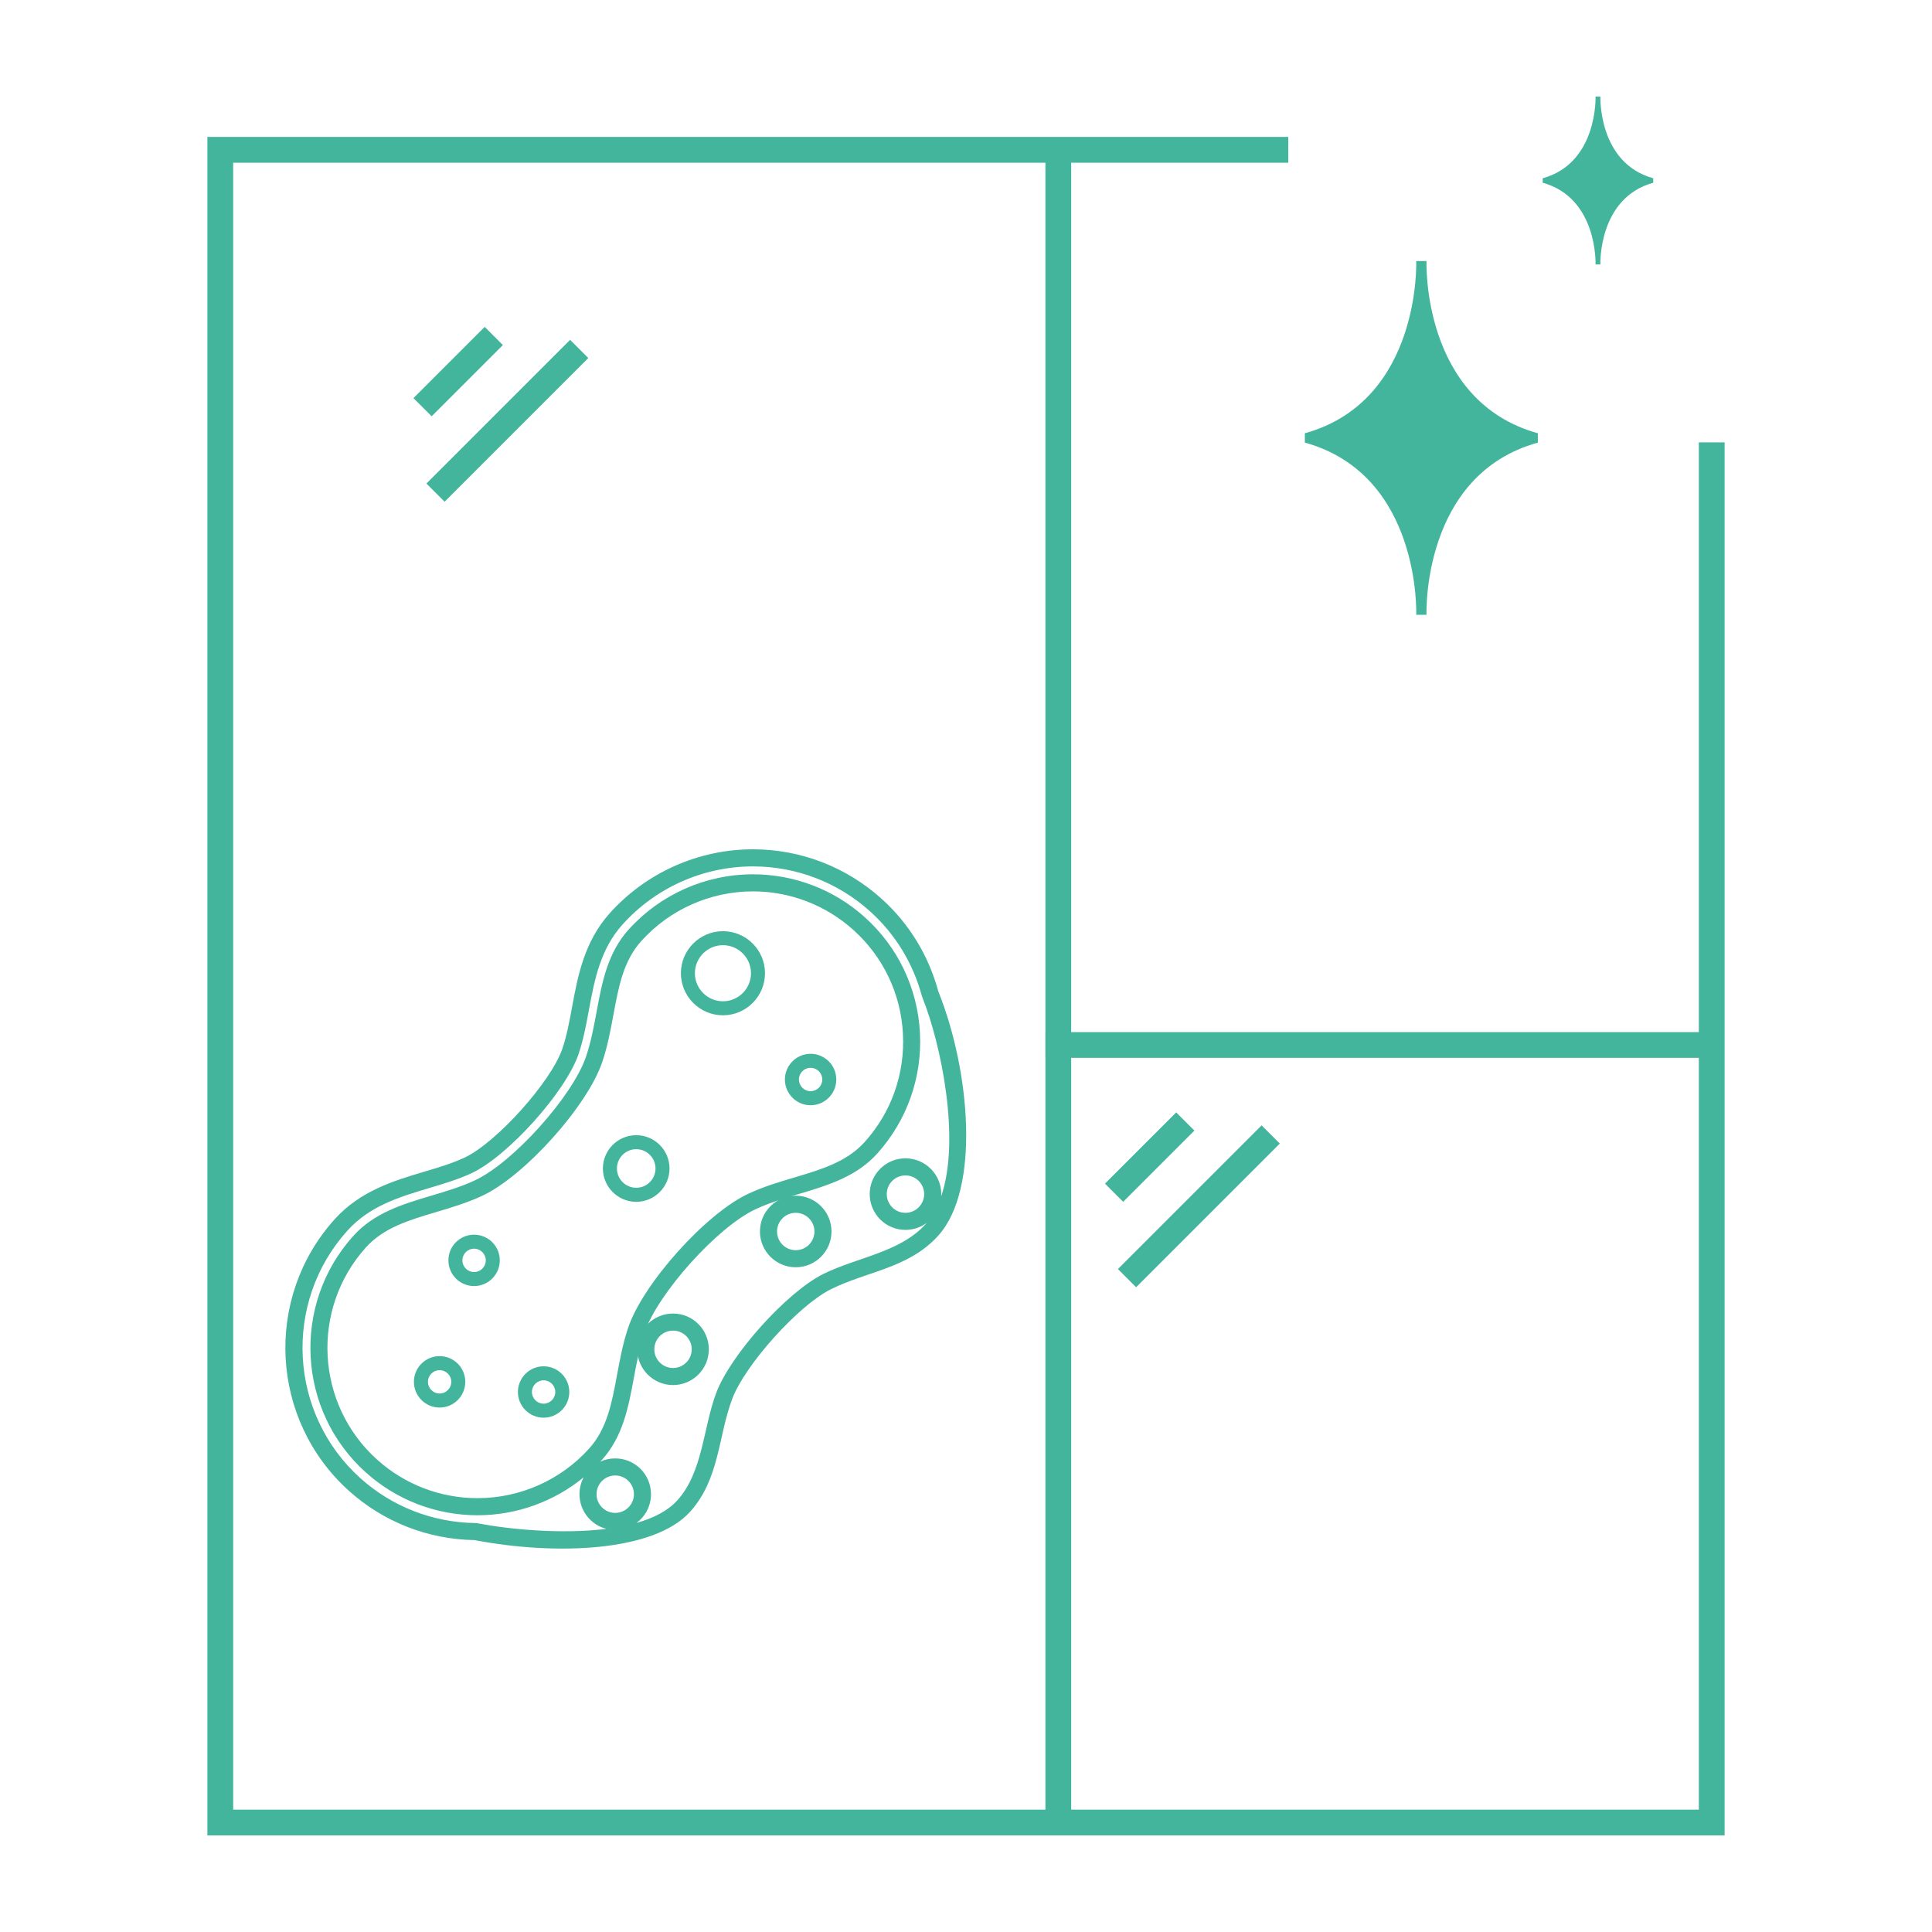 <?xml version="1.0" encoding="UTF-8"?>
<!DOCTYPE svg PUBLIC "-//W3C//DTD SVG 1.1//EN" "http://www.w3.org/Graphics/SVG/1.1/DTD/svg11.dtd">
<!-- Creator: CorelDRAW 2018 (64-Bit) -->
<svg xmlns="http://www.w3.org/2000/svg" xml:space="preserve" width="4.233mm" height="4.233mm" version="1.1" style="shape-rendering:geometricPrecision; text-rendering:geometricPrecision; image-rendering:optimizeQuality; fill-rule:evenodd; clip-rule:evenodd"
viewBox="0 0 423.32 423.32"
 xmlns:xlink="http://www.w3.org/1999/xlink">
 <defs>
  <style type="text/css">
   <![CDATA[
    .fil0 {fill:#44b59d}
    .fil1 {fill:#44b59d;fill-rule:nonzero}
   ]]>
  </style>
 </defs>
 <g id="Слой_x0020_1">
  <g id="_2558897326736">
   <polygon class="fil0" points="282.27,30 45.44,30 45.44,402.15 377.88,402.15 377.88,96.93 372.23,96.93 372.23,396.51 51.09,396.51 51.09,35.65 282.27,35.65 "/>
   <rect class="fil0" x="229.06" y="31.39" width="5.65" height="368.24"/>
   <rect class="fil0" transform="matrix(2.32973E-15 0.222 -2.753 1.84327E-13 374.745 226.147)" width="25.39" height="52.91"/>
   <rect class="fil0" transform="matrix(0.157 0.157 -0.595 0.595 124.914 74.465)" width="25.39" height="52.91"/>
   <rect class="fil0" transform="matrix(0.157 0.157 -0.295 0.295 106.2 71.62)" width="25.39" height="52.91"/>
   <rect class="fil0" transform="matrix(0.157 0.157 -0.595 0.595 276.432 246.581)" width="25.39" height="52.91"/>
   <rect class="fil0" transform="matrix(0.157 0.157 -0.295 0.295 257.719 243.736)" width="25.39" height="52.91"/>
   <path class="fil1" d="M310.31 134.71l2.25 0c0,0 -1.13,-30.66 24.4,-37.73l0 -2.05c-25.53,-7.08 -24.4,-37.73 -24.4,-37.73l-2.25 0c0,0 1.12,30.65 -24.4,37.73l0 2.05c25.52,7.07 24.4,37.73 24.4,37.73z"/>
   <path class="fil1" d="M349.6 57.94l1.06 0c0,0 -0.53,-14.55 11.58,-17.9l0 -0.98c-12.11,-3.35 -11.58,-17.9 -11.58,-17.9l-1.06 0c0,0 0.53,14.55 -11.58,17.9l0 0.98c12.11,3.35 11.58,17.9 11.58,17.9z"/>
   <g>
    <path class="fil0" d="M138.88 301.93c0.62,-3.32 1.23,-6.65 2.31,-9.86 2.95,-8.71 16.05,-23.28 24.41,-27.14 3.07,-1.42 6.31,-2.39 9.55,-3.35 6.33,-1.89 12.52,-3.77 17.08,-8.84 6.52,-7.26 9.86,-16.72 9.34,-26.46 -0.52,-9.77 -4.82,-18.78 -12.1,-25.32 -6.73,-6.05 -15.44,-9.39 -24.49,-9.39 -10.4,0 -20.34,4.42 -27.28,12.15 -4.56,5.08 -5.77,11.43 -6.97,17.92 -0.62,3.32 -1.23,6.65 -2.32,9.86 -2.95,8.72 -16.04,23.29 -24.4,27.15 -3.07,1.42 -6.32,2.39 -9.56,3.35 -6.32,1.88 -12.52,3.77 -17.07,8.84 -13.5,15.01 -12.26,38.28 2.76,51.77 6.73,6.06 15.44,9.4 24.49,9.4 8.53,0 16.75,-2.98 23.26,-8.32 -0.59,1.1 -0.92,2.36 -0.92,3.7 0,3.66 2.51,6.74 5.9,7.6 -9.92,1.24 -21.5,0.07 -28.21,-1.22 -0.22,-0.04 -0.42,-0.06 -0.64,-0.06 -9.28,-0.15 -18.14,-3.61 -25.04,-9.81 -15.72,-14.13 -17.02,-38.5 -2.89,-54.22 4.81,-5.36 11.19,-7.35 17.87,-9.34 3.15,-0.94 6.33,-1.88 9.32,-3.26 7.94,-3.67 20.69,-17.85 23.49,-26.13 1.06,-3.13 1.66,-6.38 2.26,-9.62 1.26,-6.85 2.56,-13.4 7.38,-18.77 7.27,-8.09 17.69,-12.72 28.57,-12.72 9.48,0 18.59,3.49 25.65,9.84 5.51,4.95 9.4,11.33 11.34,18.48 0.04,0.15 0.08,0.27 0.14,0.42 4.05,10.09 8.41,30.98 4.11,43.56 0.01,-0.17 0.02,-0.33 0.02,-0.5 0,-4.33 -3.52,-7.84 -7.85,-7.84 -4.32,0 -7.83,3.51 -7.83,7.84 0,4.33 3.51,7.84 7.83,7.84 1.75,0 3.37,-0.57 4.67,-1.54 -0.08,0.1 -0.16,0.19 -0.25,0.28 -5.58,6.21 -15.22,7.31 -22.47,10.95 -7.99,4 -20.28,17.68 -23.42,26.05 -2.86,7.65 -2.91,17.3 -8.49,23.5 -2.07,2.31 -5.23,3.91 -8.97,4.97 1.93,-1.42 3.18,-3.72 3.18,-6.3 0,-4.33 -3.51,-7.84 -7.84,-7.84 -1.17,0 -2.27,0.25 -3.27,0.71 0.13,-0.13 0.25,-0.27 0.38,-0.41 4.56,-5.07 5.77,-11.43 6.97,-17.92zm-34.92 35.52c17.92,3.42 39.36,2.56 47.26,-6.22 6.46,-7.19 6.11,-16.42 9.21,-24.7 2.79,-7.46 14.46,-20.45 21.58,-24.02 7.91,-3.96 17.12,-4.6 23.58,-11.78 9.26,-10.3 6.96,-36.19 -0.01,-53.55 -2.05,-7.57 -6.19,-14.66 -12.45,-20.28 -7.75,-6.97 -17.75,-10.81 -28.15,-10.81 -11.95,0 -23.37,5.1 -31.35,13.97 -5.64,6.27 -7.05,13.88 -8.28,20.59 -0.6,3.22 -1.16,6.26 -2.12,9.1 -2.47,7.29 -14.53,20.71 -21.52,23.93 -2.72,1.26 -5.68,2.14 -8.82,3.07 -6.54,1.95 -13.95,4.16 -19.59,10.43 -15.53,17.28 -14.1,43.97 3.18,59.5 7.58,6.81 17.31,10.61 27.48,10.77zm70.12 -79.46c-3.31,0.98 -6.73,2 -10.05,3.54 -9.3,4.29 -23.1,19.65 -26.38,29.34 -1.17,3.47 -1.82,6.98 -2.45,10.38 -1.12,6.05 -2.17,11.76 -6.08,16.1 -6.23,6.94 -15.16,10.91 -24.49,10.91 -8.13,0 -15.94,-2.99 -21.99,-8.43 -13.5,-12.14 -14.61,-32.99 -2.48,-46.49 3.9,-4.34 9.47,-6 15.36,-7.75 3.31,-0.98 6.74,-2.01 10.06,-3.54 9.29,-4.29 23.1,-19.65 26.38,-29.35 1.17,-3.46 1.82,-6.98 2.45,-10.38 1.12,-6.05 2.17,-11.76 6.07,-16.09 6.23,-6.94 15.16,-10.92 24.5,-10.92 8.13,0 15.93,3 21.99,8.44 6.54,5.88 10.4,13.95 10.87,22.73 0.46,8.78 -2.51,17.22 -8.39,23.75 -3.9,4.34 -9.47,6 -15.37,7.76zm24.31 7.75c-2.26,0 -4.09,-1.84 -4.09,-4.1 0,-2.26 1.83,-4.09 4.09,-4.09 2.27,0 4.1,1.83 4.1,4.09 0,2.26 -1.83,4.1 -4.1,4.1zm-67.68 61.65c0,-2.26 1.83,-4.1 4.09,-4.1 2.26,0 4.1,1.84 4.1,4.1 0,2.26 -1.84,4.1 -4.1,4.1 -2.26,0 -4.09,-1.84 -4.09,-4.1z"/>
    <path class="fil0" d="M147.47 291.55c2.26,0 4.09,1.83 4.09,4.1 0,2.26 -1.83,4.09 -4.09,4.09 -2.26,0 -4.1,-1.83 -4.1,-4.09 0,-2.27 1.84,-4.1 4.1,-4.1zm-7.84 4.1c0,4.32 3.51,7.83 7.84,7.83 4.33,0 7.84,-3.51 7.84,-7.83 0,-4.33 -3.51,-7.84 -7.84,-7.84 -4.33,0 -7.84,3.51 -7.84,7.84z"/>
    <path class="fil0" d="M166.51 269.83c0,4.33 3.52,7.84 7.84,7.84 4.33,0 7.84,-3.51 7.84,-7.84 0,-4.32 -3.51,-7.84 -7.84,-7.84 -4.32,0 -7.84,3.52 -7.84,7.84zm7.84 4.1c-2.26,0 -4.09,-1.83 -4.09,-4.1 0,-2.26 1.83,-4.09 4.09,-4.09 2.26,0 4.1,1.83 4.1,4.09 0,2.27 -1.84,4.1 -4.1,4.1z"/>
    <path class="fil0" d="M171.98 236.53c0,3.11 2.52,5.64 5.63,5.64 3.11,0 5.63,-2.53 5.63,-5.64 0,-3.1 -2.52,-5.63 -5.63,-5.63 -3.11,0 -5.63,2.53 -5.63,5.63zm5.63 2.56c-1.41,0 -2.56,-1.15 -2.56,-2.56 0,-1.41 1.15,-2.56 2.56,-2.56 1.41,0 2.56,1.15 2.56,2.56 0,1.41 -1.15,2.56 -2.56,2.56z"/>
    <path class="fil0" d="M158.4 222.46c5.09,0 9.22,-4.13 9.22,-9.22 0,-5.08 -4.13,-9.21 -9.22,-9.21 -5.07,0 -9.21,4.13 -9.21,9.21 0,5.09 4.14,9.22 9.21,9.22zm0 -3.07c-3.38,0 -6.14,-2.76 -6.14,-6.15 0,-3.38 2.76,-6.14 6.14,-6.14 3.39,0 6.15,2.76 6.15,6.14 0,3.39 -2.76,6.15 -6.15,6.15z"/>
    <path class="fil0" d="M146.7 256.03c0,-4.03 -3.28,-7.3 -7.3,-7.3 -4.02,0 -7.3,3.27 -7.3,7.3 0,4.02 3.28,7.3 7.3,7.3 4.02,0 7.3,-3.28 7.3,-7.3zm-11.52 0c0,-2.33 1.89,-4.23 4.22,-4.23 2.33,0 4.23,1.9 4.23,4.23 0,2.33 -1.9,4.22 -4.23,4.22 -2.33,0 -4.22,-1.89 -4.22,-4.22z"/>
    <path class="fil0" d="M109.51 276.16c0,-3.11 -2.53,-5.63 -5.63,-5.63 -3.11,0 -5.63,2.52 -5.63,5.63 0,3.11 2.52,5.63 5.63,5.63 3.1,0 5.63,-2.52 5.63,-5.63zm-8.19 0c0,-1.41 1.14,-2.56 2.56,-2.56 1.41,0 2.56,1.15 2.56,2.56 0,1.41 -1.15,2.56 -2.56,2.56 -1.42,0 -2.56,-1.15 -2.56,-2.56z"/>
    <path class="fil0" d="M101.95 302.77c0,-3.1 -2.52,-5.63 -5.63,-5.63 -3.1,0 -5.63,2.53 -5.63,5.63 0,3.11 2.53,5.64 5.63,5.64 3.11,0 5.63,-2.53 5.63,-5.64zm-5.63 -2.55c1.42,0 2.56,1.14 2.56,2.55 0,1.42 -1.14,2.56 -2.56,2.56 -1.41,0 -2.55,-1.14 -2.55,-2.56 0,-1.41 1.14,-2.55 2.55,-2.55z"/>
    <path class="fil0" d="M119.11 299.37c-3.11,0 -5.63,2.53 -5.63,5.63 0,3.11 2.52,5.63 5.63,5.63 3.11,0 5.63,-2.52 5.63,-5.63 0,-3.1 -2.52,-5.63 -5.63,-5.63zm0 3.07c1.41,0 2.56,1.15 2.56,2.56 0,1.41 -1.15,2.56 -2.56,2.56 -1.41,0 -2.56,-1.15 -2.56,-2.56 0,-1.41 1.15,-2.56 2.56,-2.56z"/>
   </g>
  </g>
 </g>
</svg>

